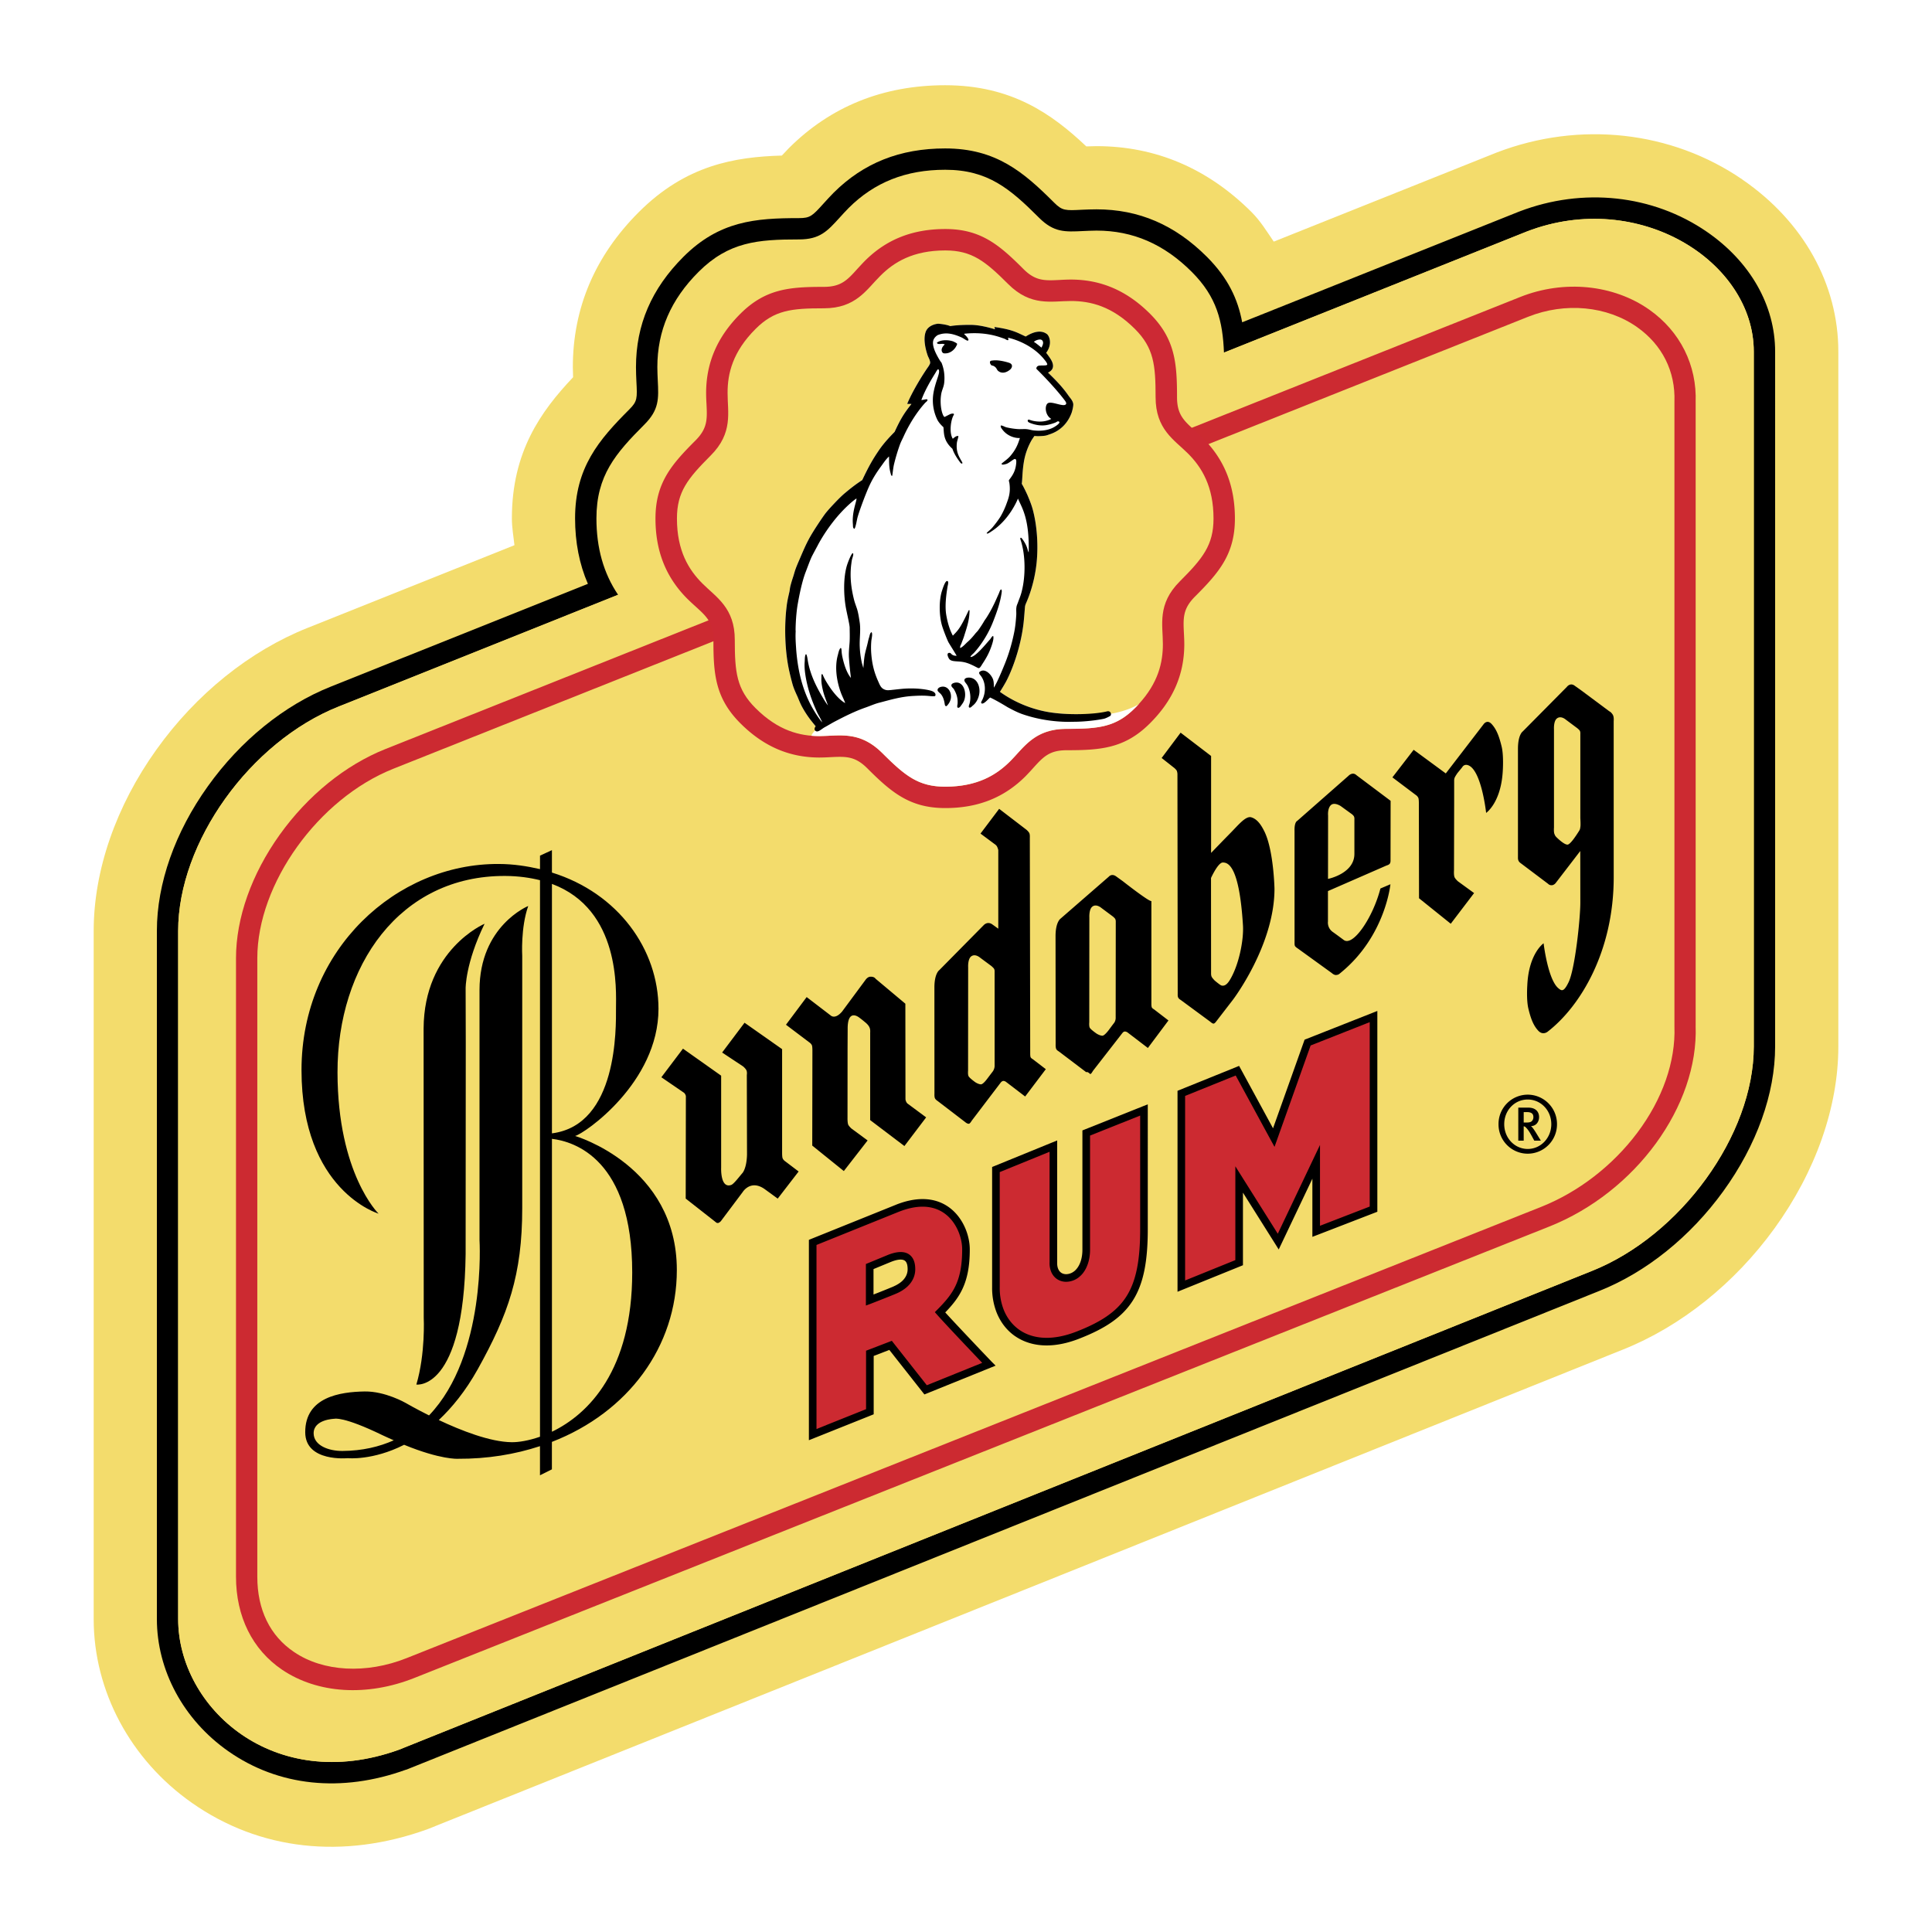 <svg xmlns="http://www.w3.org/2000/svg" width="2500" height="2500" viewBox="0 0 192.756 192.756"><path fill-rule="evenodd" clip-rule="evenodd" fill="#fff" d="M0 0h192.756v192.756H0V0z"/><path d="M78.706 14.781c-.016.019-.395.416-.699.739-4.698.135-9.583.948-14.276 5.645-4.367 4.365-6.579 9.567-6.579 15.468 0 0 .011.525.026 1.004-3.231 3.417-6.107 7.445-6.107 14.083 0 .922.159 1.788.257 2.673-6.472 2.584-20.628 8.246-20.628 8.246-5.782 2.3-11.135 6.608-15.086 12.139-4.042 5.639-6.267 12.067-6.267 18.101v68.651c0 7.181 3.663 14.038 9.797 18.339 6.736 4.733 15.076 5.671 23.496 2.637.289-.102 119.277-47.858 119.277-47.858 5.777-2.305 11.146-6.598 15.125-12.094 4.107-5.676 6.369-12.117 6.369-18.14V35.083c0-6.727-3.48-12.98-9.553-17.155v-.005c-7.086-4.868-16.252-5.88-24.523-2.71l-22.252 8.894c-.686-.999-1.301-2.029-2.211-2.942-4.377-4.37-9.58-6.584-15.473-6.584l-1.018.026c-3.416-3.231-7.449-6.103-14.08-6.103-6.182 0-11.426 2.114-15.595 6.277z" fill-rule="evenodd" clip-rule="evenodd" fill="#f3dc6c"/><path d="M170.283 23.119c-5.373-3.695-12.363-4.447-18.691-2.019l-.018.008-.02.005-27.621 11.042c-.432-2.31-1.404-4.413-3.523-6.534-3.189-3.187-6.787-4.735-11.012-4.735-.514 0-.973.021-1.424.039-1.689.088-1.988.102-2.793-.699-3.072-3.072-5.82-5.416-10.881-5.416-4.508 0-8.155 1.451-11.143 4.434-.354.363-.67.707-.97 1.038-1.133 1.256-1.342 1.48-2.476 1.48-4.336 0-7.943.281-11.524 3.859-3.184 3.184-4.735 6.783-4.735 11.01 0 .509.021.991.042 1.417.088 1.687.104 1.989-.702 2.794-3.067 3.067-5.416 5.819-5.416 10.875 0 2.384.429 4.577 1.279 6.534-6.598 2.638-25.644 10.256-25.642 10.25-4.659 1.852-9.016 5.385-12.273 9.942-3.282 4.583-5.088 9.705-5.088 14.433v68.651c0 5.125 2.656 10.055 7.111 13.183 5.006 3.515 11.307 4.177 17.732 1.856l.048-.008.035-.013s119.021-47.771 119.013-47.76c4.66-1.862 9.047-5.383 12.342-9.936 3.332-4.601 5.172-9.73 5.172-14.439V35.083c0-4.625-2.488-8.986-6.822-11.964z" fill-rule="evenodd" clip-rule="evenodd"/><path d="M152.35 23.09l-30.234 12.087c-.129-3.108-.699-5.543-3.215-8.054-2.768-2.767-5.871-4.116-9.502-4.116-.453 0-.891.029-1.316.043-1.834.092-2.934.15-4.41-1.319-2.898-2.895-5.107-4.794-9.371-4.794-3.92 0-7.066 1.25-9.633 3.814-.32.326-.617.648-.898.961-1.229 1.355-1.976 2.175-4.057 2.175-4.093 0-7.003.228-10.017 3.236-2.773 2.771-4.114 5.88-4.114 9.509 0 .458.024.89.042 1.311.093 1.83.146 2.933-1.33 4.408-2.894 2.895-4.789 5.104-4.789 9.368 0 2.945.707 5.469 2.159 7.62l-27.86 11.146c-8.852 3.52-16.029 13.547-16.029 22.394v68.651c0 8.847 9.542 17.531 22.007 13.048l119.023-47.769c8.848-3.52 16.17-13.547 16.17-22.396v-69.33c-.001-8.986-11.46-16.273-22.626-11.993z" fill-rule="evenodd" clip-rule="evenodd" fill="#f3dc6c"/><path d="M158.805 126.809c8.848-3.52 16.17-13.547 16.17-22.396v-69.33c0-8.986-11.459-16.272-22.625-11.992L33.804 70.484c-8.852 3.52-16.029 13.547-16.029 22.394v68.651c0 8.847 9.542 17.531 22.007 13.048l119.023-47.768z" fill-rule="evenodd" clip-rule="evenodd" fill="#f3dc6c"/><path d="M46.456 125.13c-.18 13.696-4.916 13.008-4.916 13.008.919-3.104.736-6.656.736-6.656s-.016-28.072-.013-28.849c.029-7.903 6.084-10.47 6.084-10.47-1.926 3.957-1.891 6.457-1.891 6.457l.014 5.396-.014 21.114z" fill-rule="evenodd" clip-rule="evenodd"/><path d="M67.528 126.72c0-10.433-10.15-13.384-10.15-13.384.927-.226 8.319-5.318 8.319-12.689 0-5.917-4.015-11.54-10.631-13.592v-2.236l-1.189.548v1.346c-1.292-.297-2.651-.511-4.113-.514-10.197-.066-19.682 8.51-19.682 20.559 0 12.051 7.688 14.329 7.688 14.329s-4.081-3.96-4.097-14.088c-.019-10.611 6.192-19.666 16.75-19.605 1.306.009 2.436.172 3.453.424v55.525c-1.134.395-2.143.557-2.829.546-2.14-.023-5.041-1.16-7.268-2.212 1.324-1.25 2.661-2.874 3.883-5.063 3.045-5.47 4.441-9.414 4.441-16.072V95.371s-.165-2.826.599-4.979c0 0-4.861 1.975-4.861 8.393v24.935s.715 11.5-5.037 17.496c-1.385-.693-2.342-1.25-2.342-1.25s-2.028-1.168-4.074-1.139c-2.462.04-5.948.554-5.935 4.073.005 3.004 4.253 2.582 4.253 2.582s2.474.257 5.613-1.335c3.655 1.499 5.347 1.396 5.347 1.396 2.966.017 5.713-.441 8.208-1.26v2.908l1.189-.594v-2.738c7.618-2.954 12.465-9.514 12.465-17.139zm-33.359 18.042c-1.377.011-2.85-.541-2.877-1.737-.028-1.425 2.069-1.473 2.069-1.473s.847-.283 4.828 1.652c.389.186.739.334 1.096.495-1.455.647-3.126 1.049-5.116 1.063zm27.289-44.176c0 1.915.201 11.653-6.391 12.49V88.187c6.868 2.564 6.391 10.674 6.391 12.399zm-6.391 42.259v-29.223c2.254.265 8.009 2.055 8.009 13.336 0 9.741-4.346 14.125-8.009 15.887z" fill-rule="evenodd" clip-rule="evenodd"/><path d="M76.391 118.71l1.202.876 2.087-2.706-1.316-.998s-.222-.139-.288-.34c-.045-.125-.045-.479-.045-.479v-10.389l-3.748-2.635-2.236 2.972 2.095 1.388s.251.212.331.389c.085.196.037.461.037.461l.019 7.943c-.032 1.361-.442 1.825-.442 1.825-.341.396-.872 1.104-1.126 1.202-1.112.402-1.012-1.725-1.012-1.725v-9.175l-3.809-2.695-2.156 2.854 2.247 1.539s.071.043.146.186c.074.156.052.233.052.233l-.016 10.148 2.999 2.35s.087.099.228.083c.111-.016.265-.165.265-.165l2.201-2.932c-.002.002.817-1.336 2.285-.21zM84.014 100.924l2.323-3.141s.203-.32.489-.336c.409-.024.532.203.532.203l2.97 2.49.011 9.521s0 .113.076.265c.072.146.141.186.141.186l1.846 1.369-2.169 2.86-3.417-2.59.003-8.595c-.01-.328.103-.641-.442-1.115-.168-.138-.369-.312-.647-.514 0 0-1.17-.973-1.158 1.12l-.01 1.944-.005 6.91s-.014.517.074.713c.082.172.326.386.326.386l1.605 1.182-2.373 3.054-3.15-2.54.016-9.497s0-.36-.042-.487c-.074-.199-.289-.331-.289-.331l-2.307-1.743 2.065-2.76 2.418 1.852c.001 0 .425.401 1.114-.406zM145.082 79.916l-.016 6.911s-.037.506.061.707c.08.169.326.392.326.392l1.617 1.176-2.328 3.06-3.166-2.543-.016-9.495s0-.363-.041-.484c-.068-.209-.285-.339-.285-.339l-2.314-1.743 2.121-2.75 3.205 2.357 3.764-4.897s.344-.527.799-.043c.537.567.789 1.362 1.006 2.244.221.885.121 2.384.121 2.384-.16 3.234-1.664 4.251-1.664 4.251s-.467-4.344-1.828-4.768c-.4-.122-.561.217-.561.217l-.465.567s-.119.164-.234.365c-.117.191-.102.418-.102.418v2.013zM99.023 92.242l.576.414v-7.839s-.023-.141-.115-.337c-.068-.154-.268-.278-.268-.278l-1.391-1.035 1.861-2.469 2.73 2.092s.199.172.275.323c.078.149.055.477.055.477l.039 21.588s0 .196.039.3c.047.105.215.196.215.196l1.303.998-2.062 2.726-1.924-1.47s-.152-.101-.279-.08c-.121.021-.225.148-.225.148l-2.902 3.816s-.164.292-.281.305c-.169.019-.373-.166-.373-.166l-2.75-2.106s-.206-.127-.268-.275c-.066-.147-.047-.45-.047-.45l-.005-10.6c0-1.406.485-1.727.485-1.727l4.441-4.498c.002 0 .375-.423.871-.053zm.209 4.701s.021-.215-.094-.342c-.115-.13-.24-.23-.24-.23l-1.119-.829s-.508-.451-.915-.098c-.318.293-.271 1.051-.271 1.051l-.008 10.329s-.037.379.048.546c.082.18.67.602.67.602s.318.212.57.212c.225 0 .635-.574.635-.574s.412-.546.514-.676c.209-.263.211-.564.211-.564l-.001-9.427zM105.312 93.397c0-1.409.494-1.74.494-1.74l4.822-4.193s.283-.352.734-.023l.662.477s2.611 2.053 2.85 1.981v10.303s0 .202.043.308c.047.101.211.188.211.188l1.449 1.113-2.053 2.746-2.039-1.558s-.152-.103-.289-.082c-.113.011-.215.148-.215.148l-2.939 3.779s-.207.385-.289.3c-.273-.268-.373-.167-.373-.167l-2.738-2.074s-.215-.116-.271-.262c-.064-.156-.049-.456-.049-.456l-.01-10.788zm6.008-1.424s.016-.213-.09-.342a1.456 1.456 0 0 0-.246-.228l-1.113-.829s-.52-.451-.916-.096c-.316.286-.271 1.049-.271 1.049l-.008 10.454s-.037.381.047.548c.084.183.689.597.689.597s.322.206.576.206c.215 0 .631-.562.631-.562s.408-.554.51-.681c.215-.26.182-.596.182-.596l.009-9.52zM138.742 79.897l-.008 5.955s.012.167-.064.299c-.076.134-.34.202-.34.202l-5.84 2.55v3.038s-.098.622.475 1.036c.246.172.795.577 1.102.805.92.691 2.906-2.222 3.658-5.136l.998-.424s-.492 5.109-4.852 8.74c-.32.268-.32.283-.549.312-.217.029-.445-.19-.445-.19l-3.385-2.447s-.252-.157-.299-.268c-.043-.101-.035-.297-.035-.297l-.002-11.166c-.027-.898.262-1.001.262-1.001l5.111-4.493s.406-.45.807-.071l3.406 2.556zm-3.613 1.86s.023-.233-.08-.357c-.113-.146-.262-.236-.262-.236l-1.027-.745s-.615-.408-.965-.103c-.367.331-.291 1.054-.291 1.054l-.008 6.319s2.635-.522 2.633-2.5v-3.432zM123.006 99.751l-1.664 2.159s-.15.217-.27.217c-.121 0-.322-.188-.322-.188l-2.961-2.181s-.156-.082-.23-.212c-.078-.132-.059-.35-.059-.35l-.027-21.991s-.018-.243-.092-.354c-.129-.169-.281-.278-.281-.278l-1.203-.948 1.893-2.526 3.041 2.325v9.672s.844-.879 1.861-1.917c.811-.808 1.584-1.809 2.152-1.634.623.186 1.02.818 1.338 1.478.898 1.91.973 5.652.973 5.652-.001 5.631-4.149 11.076-4.149 11.076zm-.313-1.965c.916-1.491 1.406-4.007 1.318-5.461-.375-6.073-1.531-6.272-2.014-6.272-.479 0-1.174 1.544-1.174 1.544l.006 9.564s0 .151.049.268c.037.121.316.405.316.405s.545.458.664.487c.117.029.439.118.835-.535zM157.67 90.049l-.006-5.144-2.449 3.189s-.168.226-.41.226a.468.468 0 0 1-.357-.146l-2.717-2.047s-.152-.093-.225-.244c-.072-.151-.059-.32-.059-.32V74.714c0-1.407.465-1.725.465-1.725l4.406-4.45s.332-.464.781-.13l.68.485 2.783 2.072s.178.069.346.344c.135.223.09.628.09.628L161 87.509v.016c0 7.361-3.297 12.865-6.604 15.416 0 0-.465.379-.912-.096-.533-.557-.783-1.33-.994-2.201-.217-.879-.111-2.347-.111-2.347.146-3.183 1.627-4.185 1.627-4.185s.424 3.629 1.482 4.492c.32.265.529.384 1.01-.607.641-1.311 1.172-6.354 1.172-7.937v-.011zm0-16.823s.025-.244-.084-.368c-.123-.135-.252-.23-.252-.23l-1.115-.832s-.506-.45-.91-.095c-.32.291-.268 1.062-.268 1.062v9.787s-.035.439.039.638c.074.193.1.241.297.427.305.286.738.646 1.004.654.275.011.857-.881 1.158-1.358.111-.173.111-.247.137-.43.035-.177-.006-.858-.006-.858v-8.397z" fill-rule="evenodd" clip-rule="evenodd"/><path d="M154.578 122.37c8.623-3.433 14.893-12.046 14.596-20.034l.002.037V40.12l-.002.04c.143-3.715-1.543-7.087-4.609-9.254-3.58-2.524-8.527-3.014-12.898-1.274L38.441 74.737c-3.986 1.593-7.726 4.625-10.531 8.54-2.812 3.934-4.364 8.309-4.364 12.327v61.71c0 3.967 1.631 7.26 4.592 9.27 3.541 2.395 8.481 2.707 13.216.821l113.224-45.035zM40.565 165.432c-4.021 1.603-8.327 1.363-11.23-.612-2.4-1.621-3.663-4.219-3.663-7.506v-61.71c0-7.443 6.076-15.91 13.553-18.898l113.228-45.098c3.713-1.48 7.885-1.083 10.881 1.028 2.508 1.772 3.834 4.418 3.725 7.442v62.338c.127 3.485-1.189 7.249-3.703 10.597-2.467 3.287-5.867 5.909-9.566 7.385L40.565 165.432z" fill-rule="evenodd" clip-rule="evenodd" fill="#cc2a31"/><path d="M94.308 22.85c3.536 0 5.379 1.57 7.784 3.975 1.219 1.229 2.137 1.181 3.666 1.104.344-.019.711-.037 1.09-.037 3.012 0 5.596 1.118 7.893 3.414 2.502 2.505 2.691 4.918 2.691 8.322 0 1.732.68 2.347 1.812 3.361.256.241.525.482.793.749 2.133 2.132 3.17 4.752 3.17 7.999 0 3.541-1.576 5.377-3.982 7.782-1.221 1.224-1.18 2.145-1.105 3.66.016.35.037.71.037 1.086 0 3.019-1.121 5.599-3.422 7.896-2.502 2.508-4.908 2.69-8.318 2.69-1.73 0-2.348.681-3.367 1.81-.232.262-.482.527-.744.797-2.135 2.13-4.75 3.168-8.004 3.163-3.536 0-5.379-1.576-7.782-3.976-1.229-1.223-2.146-1.173-3.66-1.104a20.19 20.19 0 0 1-1.097.038c-3.017 0-5.597-1.116-7.896-3.417-2.506-2.506-2.694-4.917-2.688-8.314 0-1.732-.689-2.349-1.817-3.372a24.728 24.728 0 0 1-.792-.741c-2.132-2.137-3.173-4.749-3.173-8.001 0-3.538 1.581-5.379 3.986-7.782 1.221-1.223 1.176-2.137 1.104-3.655-.021-.357-.037-.72-.037-1.096.003-3.011 1.115-5.597 3.419-7.898 2.506-2.498 4.918-2.683 8.319-2.683 1.727 0 2.35-.678 3.367-1.812.244-.26.479-.522.747-.792 2.137-2.134 4.748-3.166 8.006-3.166z" fill-rule="evenodd" clip-rule="evenodd" fill="#cc2934"/><path d="M87.822 27.529c-1.38 1.364-2.414 3.231-5.634 3.231s-4.92.172-6.806 2.058c-2.278 2.275-2.797 4.447-2.79 6.381-.008 1.936.581 3.988-1.697 6.259-2.278 2.283-3.356 3.609-3.356 6.274 0 3.223 1.171 5.117 2.545 6.487 1.367 1.372 3.231 2.41 3.226 5.628 0 3.207.177 4.916 2.068 6.801 2.278 2.276 4.447 2.789 6.384 2.789 1.941 0 3.989-.58 6.269 1.699 2.275 2.27 3.603 3.35 6.27 3.35 3.221 0 5.119-1.173 6.488-2.54 1.371-1.372 2.416-3.229 5.631-3.229 3.217 0 4.916-.178 6.811-2.069.125-.119.24-.246.352-.368 1.979-2.14 2.438-4.18 2.438-6.015 0-1.929-.588-3.987 1.693-6.265 2.273-2.275 3.359-3.602 3.359-6.264 0-3.218-1.178-5.117-2.547-6.489-1.373-1.369-3.232-2.404-3.232-5.62 0-3.221-.178-4.924-2.062-6.805-2.277-2.28-4.449-2.791-6.387-2.791-1.936 0-3.988.58-6.264-1.695-2.277-2.272-3.608-3.35-6.272-3.35-3.222.001-5.122 1.168-6.487 2.543z" fill-rule="evenodd" clip-rule="evenodd" fill="#f3dc6c"/><path d="M113.629 70.23c-.018.016-.027.031-.047.05a7.092 7.092 0 0 1-.352.368c-1.895 1.891-3.594 2.069-6.811 2.069-3.215 0-4.26 1.857-5.631 3.229-1.369 1.367-3.268 2.54-6.488 2.54-2.667 0-3.995-1.08-6.27-3.35-2.28-2.278-4.327-1.699-6.269-1.699-.26 0-.517-.002-.784-.029l-.014.017c.027-.26.403-.567.56-.755-.138-.167-.414-.548-.551-.715a10.13 10.13 0 0 1-.922-1.385c-.193-.345-.331-.707-.49-1.083-.186-.403-.403-.872-.519-1.33a25.606 25.606 0 0 1-.281-1.131c-.439-1.896-.545-4.463-.272-6.592.052-.461.164-.935.259-1.345.045-.194.056-.384.098-.577.077-.324.183-.655.281-.952.095-.288.156-.553.26-.829.156-.429.36-.866.535-1.285.241-.562.475-1.099.76-1.631.424-.813 1.462-2.333 1.674-2.601.315-.413 1.465-1.647 1.966-2.042.182-.15.89-.76 1.703-1.277.649-1.377 1.065-2.1 1.669-2.982.553-.816 1.279-1.537 1.562-1.831.59-1.268.897-1.793 1.679-2.781-.151-.013-.299.003-.426-.013.493-1.195 1.501-2.848 2.098-3.696a1.49 1.49 0 0 0 .191-.354c.034-.244-.165-.564-.239-.758-.211-.615-.458-1.608-.217-2.336.236-.714 1.115-.85 1.282-.844.141.007.815.074 1.181.237.797-.135 1.873-.124 2.032-.124.985 0 2.114.348 2.426.44.018 0-.049-.23-.049-.23 1.885.27 2.275.575 3.123.953 1.246-.789 1.871-.423 2.109-.251.232.167.598.979-.066 1.875.15.193.418.553.541.794.352.709-.025 1.025-.361 1.181.738.712 1.441 1.428 2.037 2.288.164.241.416.472.479.811.037.222-.1.736-.156.903-.375 1.025-1.111 1.796-2.172 2.148-.135.045-.301.114-.455.141-.326.05-.877.069-1.078.026-.092.114-.219.317-.266.381a6.496 6.496 0 0 0-.812 2.314c-.145.92-.127 1.635-.195 2.083.254.408.641 1.287.568 1.123.191.452.4.953.535 1.464.406 1.512.564 3.475.377 5.305a13.976 13.976 0 0 1-.691 3.102 11.51 11.51 0 0 1-.303.787c-.053.126-.129.28-.158.442-.016.09-.098 1.3-.164 1.803-.357 2.853-1.42 5.149-1.74 5.724-.158.288-.406.702-.602 1.004 2.189 1.576 4.379 1.938 4.873 2.026.869.143 1.848.208 2.848.201 1.043-.003 2.344.106 3.115-.003.656-.092 1.922-.349 3.057-1.003l-.027-.015z" fill-rule="evenodd" clip-rule="evenodd" fill="#fff"/><path d="M93.623 32.3c.141.007.815.074 1.181.237.797-.135 1.873-.124 2.032-.124.985 0 2.114.348 2.426.44.018 0-.049-.23-.049-.23 1.885.27 2.275.575 3.123.953 1.246-.789 1.871-.423 2.109-.251.232.167.598.979-.066 1.875.15.193.418.553.541.794.352.709-.025 1.025-.361 1.181.738.712 1.441 1.428 2.037 2.288.164.241.416.472.479.811.037.222-.1.736-.156.903-.375 1.025-1.111 1.796-2.172 2.148-.135.045-.301.114-.455.141-.326.05-.877.069-1.078.026-.092.114-.219.317-.266.381a6.496 6.496 0 0 0-.812 2.314c-.145.92-.127 1.635-.195 2.083.254.408.641 1.287.568 1.123.191.452.4.953.535 1.464.406 1.512.564 3.475.377 5.305a13.976 13.976 0 0 1-.691 3.102 11.51 11.51 0 0 1-.303.787c-.053.126-.129.28-.158.442-.016.09-.098 1.3-.164 1.803-.357 2.853-1.42 5.149-1.74 5.724-.158.288-.406.702-.602 1.004 2.189 1.576 4.379 1.938 4.873 2.026.869.143 1.848.208 2.848.201 1.043-.003 2.215-.09 2.973-.279.383-.09.482.363.297.464-.211.127-.457.23-.568.263-.203.058-1.639.312-3.064.312-.293 0-2.537.135-5.125-.763-.516-.182-1.008-.442-1.473-.693-.053-.031-1.01-.627-1.736-.964-.146.09-.609.686-.84.593-.131-.059 0-.246.029-.305.453-.874.342-1.896-.16-2.505-.074-.09-.211-.254-.062-.357.574-.419 1.23.4 1.342.832.062.225.059.479.059.76.109-.18.371-.578 1.113-2.42.371-.919.676-1.929.896-3.001.121-.562.182-1.142.223-1.756.029-.329-.027-.591.029-.891.021-.143.094-.289.139-.41.129-.371.289-.723.381-1.121.402-1.554.373-3.634-.082-5.054-.023-.061-.084-.228-.051-.275.051-.077.119-.024.285.223.475.699.414 1.033.545 1.202.078-3.435-.691-4.455-1.072-5.363-.08.193-.869 2.121-2.631 3.265-.117.072-.41.3-.484.202-.049-.058.336-.302.588-.606.262-.315.572-.718.795-1.081a7.87 7.87 0 0 0 .545-1.146c.141-.387.305-.781.355-1.261.039-.308.016-.66-.025-.933-.012-.084-.047-.132-.047-.275.295-.395.631-.811.719-1.592.041-.339.023-.516-.119-.524-.123-.011-.547.379-.809.479-.035.013-.549.188-.518-.008.016-.058.562-.416.838-.73.52-.597.773-1.116.984-1.834-.426.035-1.299-.156-1.824-.953a.38.38 0 0 1-.088-.259c.016-.123.402.108.564.146.348.085.719.143 1.107.174.207.019.533 0 .73 0 .346.003.562.094.859.133.932.105 1.689-.061 2.213-.421.064-.04.543-.355.33-.461-.16-.074-.152.043-.465.146-.252.09-.543.175-.834.217-.537.078-1.059-.037-1.445-.174-.115-.043-.34-.109-.361-.241-.031-.202.172-.13.266-.09.402.132.977.196 1.461.095.211-.045.459-.119.617-.22-.613-.352-.674-1.29-.361-1.544.352-.281 1.57.39 1.816.093.055-.062.066-.146-.072-.344-.611-.832-1.809-2.164-2.844-3.176-.064-.064 0-.318.275-.344.365-.034.854.039.781-.164-.059-.191-.248-.387-.357-.53-1.064-1.269-2.652-1.896-3.557-2.089.025.069.111.293-.066.241-.119-.037-.182-.105-.365-.169-.273-.071-1.654-.709-3.921-.468.005.056-.035.042.048.101.079.061.437.432.347.556-.096.124-.411-.173-.702-.302-.676-.292-1.465-.567-2.325-.228.026-.019-.257.111-.419.423-.262.536.204 1.402.416 1.786.154.284.392.633.342.514.111.275.204.569.257.905.061.368.069.816.023 1.176-.042.341-.185.627-.262.932-.154.676-.105 1.589.111 2.151.037.087.104.27.201.286 0 0 .49-.252.566-.286.099-.04.461-.12.334.101-.279.453-.477 1.771-.088 2.362.188-.151.355-.313.559-.268 0 .114-.122.495-.143.612-.137.993.239 1.494.527 2.01.021.045.008.085 0 .125-.125.011-.193-.098-.249-.172-.077-.111-.543-.712-.731-1.306-.929-.827-.832-1.576-.897-2.156-.234-.203-.491-.498-.615-.754a4.425 4.425 0 0 1-.376-2.686c.223-1.253.745-2.061.488-2.329-.067-.068-.254.283-.289.345-.513.824-1.049 1.745-1.411 2.717.312-.026.437-.098.598-.064.005.038.021.069 0 .123-.061.098-.18.172-.249.253-1.221 1.365-1.949 2.946-2.111 3.303-.122.269-.28.562-.381.843a18.923 18.923 0 0 0-.593 1.986c-.09.408-.152 1.092-.175 1.113a.034.034 0 0 0-.019.016c-.101-.048-.093-.119-.127-.23-.204-.681-.154-1.388-.17-1.713-.312.278-.553.656-.802.996-.906 1.248-1.176 1.923-1.592 2.961-.13.331-.646 1.687-.773 2.228-.048.209-.17.929-.287 1.035-.175-.071-.129-.296-.154-.517-.087-1.196.382-2.23.363-2.489.125-.156-1.123.731-2.375 2.357-.877 1.128-1.436 2.18-1.51 2.337-.087.158-.35.648-.535 1-.186.366-.408.996-.641 1.6-.162.411-.469 1.337-.787 3.143-.244 1.319-.244 3.129-.212 2.708-.05.641.007 1.322.045 1.915.177 2.297.697 4.143 1.565 5.719.281.498.667 1.12 1.025 1.538-.087-.286-.413-.786-.541-1.085-.455-1.012-.842-2.063-1.075-3.303-.087-.492-.169-1.051-.13-1.608.021-.246 0-.617.109-.797h.056c.098.193.122.487.165.726.243 1.313.794 2.416 1.369 3.406.196.339.387.67.625.967-.156-.453-.357-.915-.485-1.436-.092-.376-.198-.853-.167-1.306.01-.146-.032-.328.074-.399.064.052.135.318.413.778.896 1.488 1.608 1.981 1.884 2.132-.107-.329-.292-.675-.411-.991-.39-1.045-.681-2.508-.32-3.809.066-.238.122-.574.288-.707.069.043.069.117.085.31.011.217.045.435.09.636.255 1.157.586 1.746.843 2.05a34.343 34.343 0 0 1-.193-1.92c-.048-.58.021-1.107.058-1.624.035-.496.005-1.26.008-1.454 0-.293-.229-1.226-.355-1.88-.256-1.319-.294-3.149.093-4.381.146-.456.506-1.314.594-1.173.056.09.023.215-.088.564-.05.193-.066.4-.095.594-.151 1.316.035 2.471.289 3.485.08.31.203.62.299.912.127.423.202.911.27 1.377.106.773-.04 1.597 0 2.416.022.538.093 1.036.191 1.504.038.188.117.405.165.601.008-.023.048-.723.119-1.184.068-.429.198-.832.288-1.213.059-.236.096-.463.178-.696.052-.173.074-.424.238-.494.125.17-.007.67-.026.875a8.288 8.288 0 0 0-.019 1.077c.074 1.232.318 2.09.697 2.935.194.432.286.726.718.866.27.085.493.018 1.595-.09.869-.088 1.841-.053 2.611.096.307.066.61.125.758.338.056.08.074.268-.045.289-.193.029-.548-.021-.75-.034-.469-.035-.962-.011-1.396.013-1.232.068-2.273.387-3.314.657-.469.111-.943.325-1.385.482-1.091.378-2.095.881-3.075 1.393-.36.188-.712.408-1.076.606-.19.106-.461.355-.683.397-.223.038-.437-.198-.188-.506-.138-.167-.268-.339-.406-.506a10.13 10.13 0 0 1-.922-1.385c-.193-.345-.331-.707-.49-1.083-.186-.403-.403-.872-.519-1.33a25.606 25.606 0 0 1-.281-1.131c-.439-1.896-.545-4.463-.272-6.592.052-.461.164-.935.259-1.345.045-.194.056-.384.098-.577.077-.324.183-.655.281-.952.095-.288.156-.553.26-.829.156-.429.36-.866.535-1.285.241-.562.475-1.099.76-1.631.424-.813 1.462-2.333 1.674-2.601.315-.413 1.465-1.647 1.966-2.042.182-.15.89-.76 1.703-1.277.649-1.377 1.065-2.1 1.669-2.982.553-.816 1.279-1.537 1.562-1.831.59-1.268.897-1.793 1.679-2.781-.151-.013-.299.003-.426-.013.493-1.195 1.501-2.848 2.098-3.696a1.49 1.49 0 0 0 .191-.354c.034-.244-.165-.564-.239-.758-.211-.615-.458-1.608-.217-2.336.233-.718 1.113-.854 1.28-.848zm10.096 1.573a1.05 1.05 0 0 0-.574.233c.129.063.568.411.758.577.074-.125.107-.217.137-.302.093-.283-.04-.532-.321-.508z" fill-rule="evenodd" clip-rule="evenodd"/><path d="M95.063 34.05c.071.026.41.185.421.241.018.087-.04.178-.069.22-.167.358-.58.736-1.078.745-.159.002-.236.01-.326-.116-.156-.239 0-.515.138-.663a.701.701 0 0 1 .113-.106.415.415 0 0 0-.203-.063c-.156-.014-.491.071-.56-.066-.035-.05-.016-.062.027-.09.478-.311 1.212-.209 1.537-.102zM99.094 35.96c.467-.051 1.037.079 1.389.177.113.032.273.074.359.143.244.186.082.492-.092.617-.32.26-.783.432-1.174.101-.111-.096-.148-.262-.26-.355-.062-.053-.135-.116-.209-.14-.062-.026-.133-.026-.18-.053-.105-.058-.254-.352-.084-.445.055-.032.188-.035.251-.045zM94.502 57.966c.177.014.066.417.042.517-.137.832-.281 1.91-.146 2.808.162.978.4 1.621.668 2.129.532-.548.736-.728 1.536-2.434.032-.077.05-.135.128-.096 0 .996-.292 1.77-.536 2.564-.075.249-.188.503-.276.76-.053.133-.159.257-.116.443.286-.133.501-.403.731-.61.277-.238.511-.508.742-.794.1-.132.227-.239.324-.374.201-.283.391-.564.568-.871.082-.146.195-.284.285-.43.229-.365.451-.749.641-1.144.205-.399.383-.829.568-1.234.055-.136.098-.299.203-.399.117.05.084.243.062.383-.146.991-.484 1.912-.809 2.747-.74 1.946-1.885 3.135-1.945 3.208-.041.052-.363.304-.344.407.477.042 1.606-1.388 1.926-1.729.111-.111.174-.312.33-.371.102.215-.066.721-.129.915-.252.765-.541 1.276-.943 1.883-.076.116-.18.323-.299.397-.092.059-.23-.048-.316-.085-.839-.445-1.223-.519-1.721-.556-.502-.037-.868-.024-1.027-.342-.31-.601.122-.551.196-.482.074.061.175.262.601.25-.235-.409-.675-1.099-.808-1.328-.101-.169-.519-1.218-.662-1.711-.283-1-.312-2.521.027-3.506.152-.469.334-.932.499-.915zM96.565 67.608c.927-.08 1.349.992 1.078 1.872-.115.397-.324.718-.615.94-.057.045-.187.217-.311.175-.127-.048-.016-.294.008-.371.193-.646.042-1.449-.233-1.888-.063-.111-.246-.292-.272-.424-.031-.215.184-.288.345-.304zM95.431 68.096c.694-.003.996.929.805 1.649-.063.268-.222.474-.36.662-.05.069-.161.235-.296.207-.133-.032-.05-.297-.043-.405.045-.631-.151-1.075-.376-1.462-.069-.102-.225-.202-.241-.337-.035-.222.31-.314.511-.314zM93.959 68.514c.651-.095 1.033.62.895 1.231a1.37 1.37 0 0 1-.294.572c-.034.035-.084.12-.136.13-.124.029-.158-.111-.169-.208-.059-.382-.159-.702-.352-.948-.074-.109-.321-.276-.353-.387-.06-.247.237-.369.409-.39zM154.773 112.159c0 1.378-1.053 2.473-2.35 2.473-1.309 0-2.346-1.095-2.346-2.473 0-1.385 1.037-2.46 2.346-2.46 1.298 0 2.35 1.075 2.35 2.46zm.569 0a2.932 2.932 0 0 0-2.918-2.945 2.921 2.921 0 0 0-2.916 2.945 2.918 2.918 0 0 0 2.916 2.945 2.929 2.929 0 0 0 2.918-2.945zm-1.612 1.644l-.486-.793c-.172-.278-.389-.596-.502-.659.486 0 .812-.397.812-.9 0-.517-.33-.943-1.072-.943h-1.002v3.296h.539v-1.431c.1.011.15.042.211.108.184.18.342.402.564.806l.283.517h.653v-.001zm-.744-2.348a.55.55 0 0 1-.152.396c-.105.103-.246.143-.531.143h-.283v-1.041h.301c.482-.001.665.171.665.502z" fill-rule="evenodd" clip-rule="evenodd"/><path d="M117.859 109.085l5.596-2.26 3.631 6.672 3.375-9.479 6.578-2.596v19.215l-5.723 2.211v-6.933l-3.783 7.961-3.902-6.2v8.301l-5.771 2.339v-19.231h-.001zM89.36 128.674c1.29-.593 1.574-1.446 1.574-2.037 0-.585-.133-1.864-2.124-1.114l-2.04.842v3.345c0-.001 2.132-.83 2.59-1.036zm4.427 2.257c1.059 1.197 4.868 5.184 4.868 5.184l-6.309 2.551-3.494-4.438-2.066.795v5.827l-5.705 2.28v-19.176l8.446-3.404c4.892-1.946 6.847 1.84 6.847 4.101.001 3.34-.993 4.671-2.587 6.28zm5.578-14.244l5.73-2.339s.059 9.317 0 11.604c-.043 1.316.973 1.851 1.963 1.396.863-.402 1.316-1.47 1.316-2.653v-11.653l5.76-2.3v11.882c0 6.312-1.615 8.663-6.67 10.612-5.031 1.934-8.127-.927-8.1-4.788.011-2.123.001-11.761.001-11.761z" fill-rule="evenodd" clip-rule="evenodd" fill="#cc2a31"/><path d="M104.717 114.912l-4.973 2.028V128.448a5.96 5.96 0 0 0 .373 2.163c.324.844.859 1.558 1.574 2.06v.001c.715.502 1.623.796 2.693.804.875.005 1.863-.18 2.945-.595v.001c2.447-.944 4.059-1.979 5.045-3.522.994-1.554 1.381-3.657 1.381-6.737V111.3l-5 1.996v11.397c0 .933-.266 1.812-.775 2.41a2.52 2.52 0 0 1-.342.327l.002.001a2.12 2.12 0 0 1-.41.255l-.004.001-.01.005a2.04 2.04 0 0 1-.906.193c-.299-.01-.584-.098-.828-.256s-.445-.39-.58-.682a2.255 2.255 0 0 1-.186-1.01v-11.025h.001zm-5.733 13.534V116.43l.238-.096 5.73-2.339.523-.213v12.18c-.008.269.033.493.115.668.072.158.178.282.303.363s.277.126.441.132c.178.005.371-.035.564-.123l.008-.003c.09-.043.18-.1.262-.164h.002c.082-.063.16-.141.232-.226.389-.455.59-1.155.59-1.917v-11.91l.24-.096 5.762-2.3.52-.208V122.622c0 3.23-.422 5.459-1.5 7.147-1.082 1.695-2.809 2.813-5.414 3.818l-.002.001c-1.176.451-2.254.652-3.219.646-1.232-.009-2.285-.354-3.125-.942l-.002.001c-.84-.589-1.465-1.425-1.846-2.412a6.768 6.768 0 0 1-.422-2.435v-.002.002zm-.988 7.526l-5.528 2.234-3.318-4.212-.172-.221-.26.101-2.066.794-.245.094v5.831l-4.945 1.979V124.21l8.206-3.308v.001c.899-.357 1.689-.512 2.377-.512.967 0 1.736.307 2.325.775.595.473 1.017 1.118 1.282 1.781.233.587.344 1.188.344 1.702 0 1.611-.236 2.729-.659 3.63-.422.898-1.047 1.606-1.818 2.383l-.25.253.235.266c.859.972 3.493 3.742 4.492 4.791zm-3.689-5.031c.71-.736 1.292-1.441 1.715-2.341.471-1.001.733-2.221.733-3.95 0-.602-.128-1.302-.398-1.981-.309-.775-.808-1.532-1.516-2.096-.714-.568-1.642-.941-2.796-.941-.777 0-1.663.17-2.656.565l-.001.002-8.446 3.403-.239.097V143.69l.521-.208 5.705-2.281.239-.096v-5.821l1.562-.601 3.32 4.216.177.224.263-.105 6.308-2.551.533-.216-.404-.404c-.013-.011-3.333-3.488-4.62-4.906zm-5.278-5.096l-.199.078-1.68.693v2.538a86.545 86.545 0 0 0 1.946-.78l.27-.129c.224-.118.425-.241.615-.411.454-.409.573-.859.573-1.197 0-.231-.022-.598-.212-.798-.179-.19-.557-.263-1.313.006zm1.038 2.873l-.001.002c-.119.077-.249.15-.385.221l-.242.113c-.58.249-2.532 1.009-2.536 1.01l-.513.191v-4.144l.236-.097 1.968-.813c.054-.021.109-.045.165-.064 1.125-.401 1.768-.207 2.136.183.375.397.419.966.419 1.317 0 .507-.171 1.172-.826 1.762a3.377 3.377 0 0 1-.421.319l-.001.002.001-.002zm33.218-21.415l3.467 6.376.406.744.285-.799 3.318-9.316 5.896-2.328v18.399l-4.961 1.918v-8.064l-.723 1.521-3.488 7.337-3.535-5.616-.699-1.113v9.36l-5.012 2.03V109.34l5.046-2.037zm-5.566 1.43l-.238.097v20.049l.521-.212 5.771-2.339.236-.097v-7.24l3.203 5.087.365.582.297-.623 3.062-6.439v5.803l.518-.199 5.721-2.211.242-.095v-20.033l-.518.205-6.576 2.596-.162.063-.059.163-3.092 8.681-3.223-5.928-.162-.298-.312.127-5.594 2.261z"/></svg>